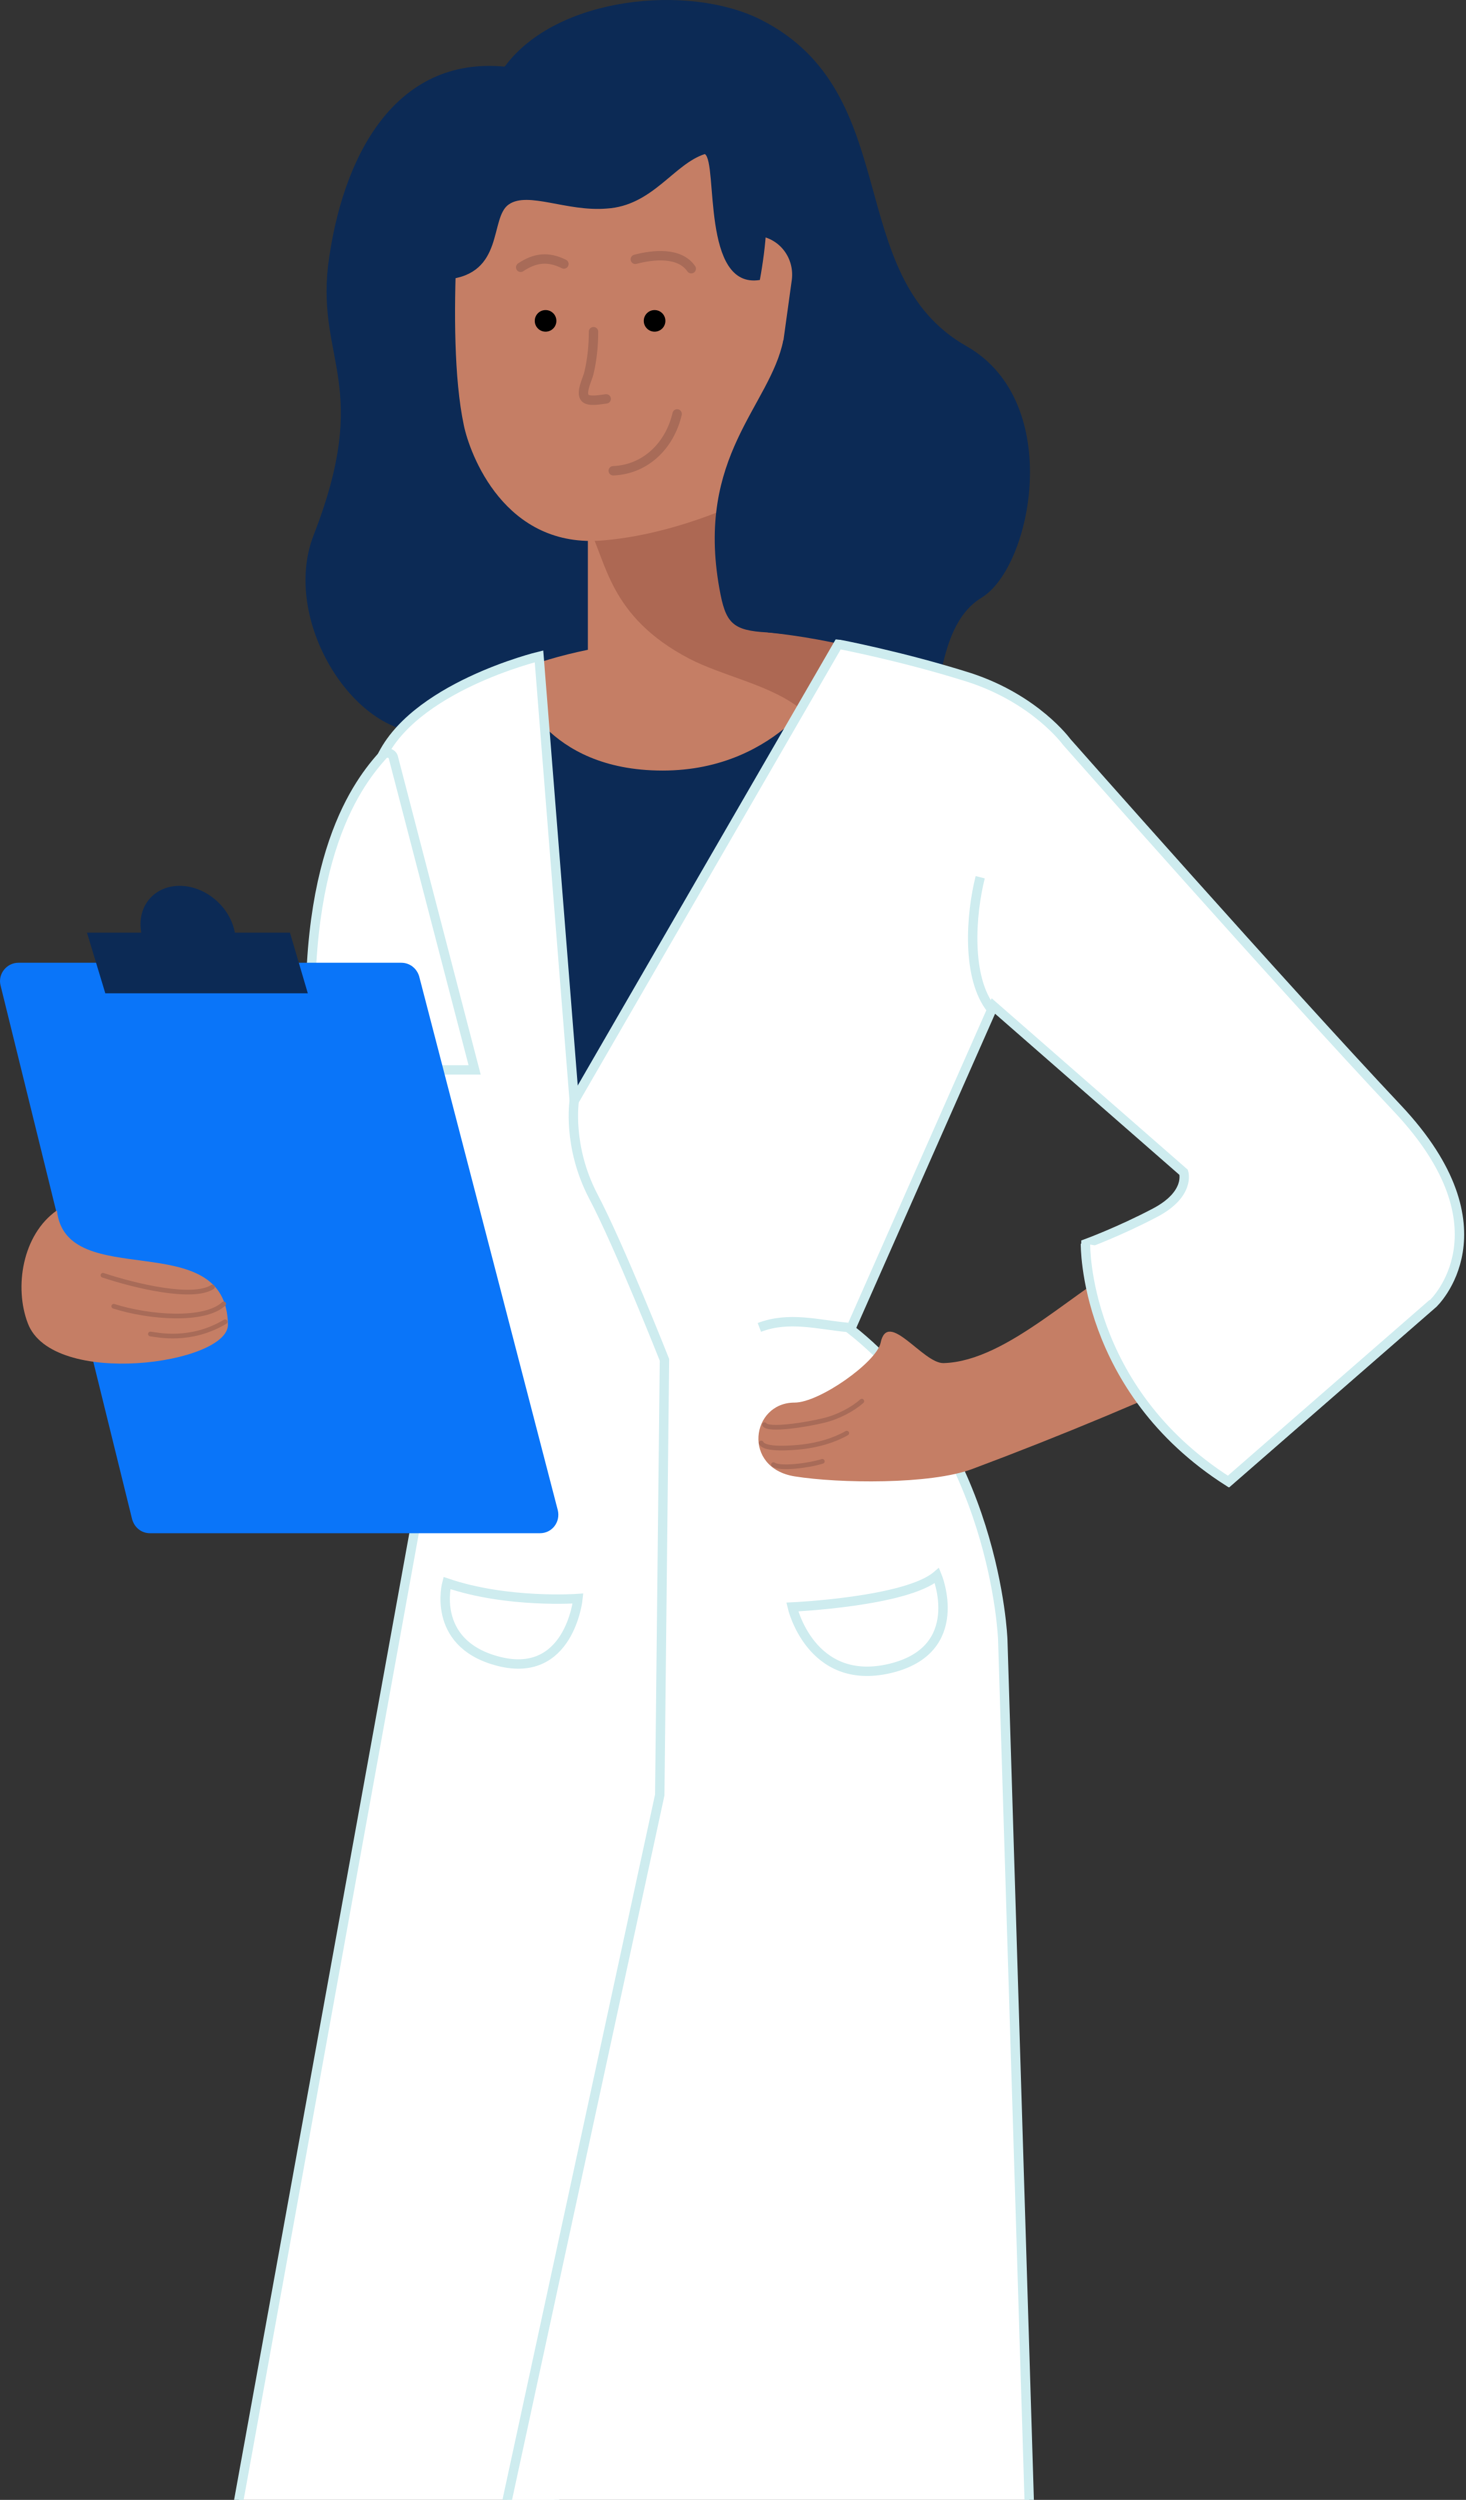 <svg width="312" height="532" viewBox="0 0 312 532" fill="none" xmlns="http://www.w3.org/2000/svg">
<rect x="0" y="0" width="312" height="532" fill="#333333" stroke="none"/>
<path fill-rule="evenodd" clip-rule="evenodd" d="M107.412 14.184C118.412 -0.816 146.612 -3.516 161.912 4.184C192.812 19.784 179.112 58.584 205.712 73.684C226.612 85.584 219.612 120.684 208.912 127.184C198.212 133.684 200.712 153.284 195.712 160.284C182.912 178.084 170.212 175.684 153.912 154.284C147.012 145.184 130.112 145.484 130.112 145.484C121.912 141.384 115.212 154.884 90.712 155.884C75.212 156.484 59.812 131.884 66.712 113.984C79.112 82.184 67.512 76.884 69.812 56.584C72.812 32.984 84.212 11.984 107.412 14.184Z" fill="#0C2A55"/>
<path fill-rule="evenodd" clip-rule="evenodd" d="M185.611 140.684L178.711 153.584L123.011 257.184L101.011 181.684L106.111 144.484C106.111 144.484 112.811 140.784 125.111 138.284V95.384H163.311V136.584C170.211 137.284 177.611 138.584 185.611 140.684Z" fill="#C57E65"/>
<path fill-rule="evenodd" clip-rule="evenodd" d="M185.612 138.684L178.711 161.584C178.511 161.284 178.312 160.984 178.112 160.684C175.412 156.784 173.011 152.684 169.211 149.984C162.711 145.484 153.711 143.784 146.711 140.184C129.511 131.184 129.111 119.384 125.211 112.184C124.911 111.884 124.611 111.584 124.411 111.284C124.711 110.884 125.011 110.484 125.211 110.084C128.311 105.484 130.412 99.284 134.112 93.384H163.411V134.584C170.211 135.284 177.612 136.584 185.612 138.684Z" fill="#AD6853"/>
<path fill-rule="evenodd" clip-rule="evenodd" d="M110.111 145.784C110.111 145.784 115.811 163.984 141.011 163.984C166.211 163.984 176.411 143.984 176.411 143.984L155.711 252.484L114.811 265.684L101.011 211.884L110.111 145.784Z" fill="#0C2A55"/>
<path fill-rule="evenodd" clip-rule="evenodd" d="M114.712 139.684C114.712 139.684 87.412 146.284 80.811 161.984C80.811 161.984 76.212 188.284 83.311 215.584C90.412 242.884 90.412 313.684 90.412 313.684L37.312 606.584C37.312 606.584 54.011 636.584 83.811 646.384L95.011 627.684L160.712 354.084L144.012 248.484L122.212 234.284L114.712 139.684Z" fill="white" stroke="#CEECEF" stroke-width="2" stroke-miterlimit="10"/>
<path fill-rule="evenodd" clip-rule="evenodd" d="M178.411 137.084L122.211 234.284C122.211 234.284 120.711 243.884 126.211 254.484C131.811 265.084 141.411 289.384 141.411 289.384L140.411 381.984L88.412 622.284C88.412 622.284 118.911 651.584 157.812 645.584C196.712 639.584 222.012 628.884 222.012 628.884L213.411 348.884C213.411 348.884 211.911 307.184 181.011 282.884L211.411 214.084L251.911 249.484C251.911 249.484 253.411 254.084 245.811 258.084C238.211 262.084 231.112 264.684 231.112 264.684C231.112 264.684 230.612 295.584 261.512 315.284L305.012 277.384C305.012 277.384 321.711 261.684 297.411 235.884C273.111 210.084 227.012 157.884 227.012 157.884C227.012 157.884 220.412 148.784 206.312 144.184C192.112 139.684 178.411 137.084 178.411 137.084Z" fill="white" stroke="#CEECEF" stroke-width="2" stroke-miterlimit="10"/>
<path fill-rule="evenodd" clip-rule="evenodd" d="M241.912 267.684C229.712 273.284 214.712 289.684 200.812 290.084C196.412 290.184 188.912 278.484 187.412 285.784C186.512 289.884 174.412 298.484 169.112 298.484C159.812 298.484 157.912 312.384 169.112 314.184C178.412 315.684 198.012 315.984 207.012 312.584C225.712 305.584 244.912 297.584 263.212 289.084C258.412 284.784 254.412 279.584 249.312 275.584C246.612 273.484 243.012 272.184 241.912 267.684Z" fill="#C57E65"/>
<path fill-rule="evenodd" clip-rule="evenodd" d="M81.512 160.684C76.812 165.984 63.212 182.084 66.612 227.684H101.012L83.712 161.184C83.512 160.284 82.212 159.884 81.512 160.684Z" fill="white" stroke="#CEECEF" stroke-width="2" stroke-miterlimit="10"/>
<path fill-rule="evenodd" clip-rule="evenodd" d="M168.612 341.984C168.612 341.984 192.912 340.884 199.412 335.284C199.412 335.284 206.012 351.184 189.312 355.084C172.512 358.984 168.612 341.984 168.612 341.984Z" fill="white" stroke="#CEECEF" stroke-width="2" stroke-miterlimit="10"/>
<path fill-rule="evenodd" clip-rule="evenodd" d="M123.012 340.184C123.012 340.184 108.012 341.284 95.112 336.884C95.112 336.884 91.712 349.484 105.512 353.384C121.212 357.884 123.012 340.184 123.012 340.184Z" fill="white" stroke="#CEECEF" stroke-width="2" stroke-miterlimit="10"/>
<path fill-rule="evenodd" clip-rule="evenodd" d="M3.912 204.884H85.412C87.212 204.884 88.712 206.084 89.212 207.784L118.712 321.384C119.312 323.884 117.512 326.284 114.912 326.284H31.912C30.111 326.284 28.611 325.084 28.111 323.284L0.112 209.684C-0.488 207.284 1.412 204.884 3.912 204.884Z" fill="#0A75F9"/>
<path fill-rule="evenodd" clip-rule="evenodd" d="M12.112 257.584C14.012 275.284 48.212 260.584 48.512 281.884C48.612 290.284 11.112 295.484 5.912 281.584C3.012 273.984 4.712 262.784 12.112 257.584Z" fill="#C57E65"/>
<path d="M48.068 205.826C51.459 202.117 50.605 195.817 46.162 191.755C41.719 187.694 35.368 187.408 31.977 191.118C28.586 194.827 29.439 201.127 33.883 205.189C38.326 209.251 44.677 209.536 48.068 205.826Z" fill="#0C2A55"/>
<path fill-rule="evenodd" clip-rule="evenodd" d="M61.712 198.484H18.512L22.412 211.384H65.511L61.712 198.484Z" fill="#0C2A55"/>
<path fill-rule="evenodd" clip-rule="evenodd" d="M231.011 264.684C231.011 264.684 230.511 295.584 261.411 315.284L304.911 277.384" fill="white"/>
<path d="M231.011 264.684C231.011 264.684 230.511 295.584 261.411 315.284L304.911 277.384" stroke="#CEECEF" stroke-width="2" stroke-miterlimit="10"/>
<path d="M45.212 273.884C41.011 276.584 28.811 273.684 21.912 271.384" stroke="#A86B58" stroke-miterlimit="10" stroke-linecap="round" stroke-linejoin="round"/>
<path d="M47.611 277.484C43.511 281.284 31.712 280.384 24.212 277.984" stroke="#A86B58" stroke-miterlimit="10" stroke-linecap="round" stroke-linejoin="round"/>
<path d="M47.911 281.284C40.511 285.684 33.611 284.084 32.011 283.884" stroke="#A86B58" stroke-miterlimit="10" stroke-linecap="round" stroke-linejoin="round"/>
<path d="M162.712 303.184C163.512 304.484 171.712 303.184 175.312 302.284C178.312 301.584 181.512 299.884 183.412 298.184" stroke="#A86B58" stroke-miterlimit="10" stroke-linecap="round" stroke-linejoin="round"/>
<path d="M162.011 307.084C162.711 308.584 168.311 308.184 170.911 307.884C174.111 307.484 177.411 306.584 180.211 304.984" stroke="#A86B58" stroke-miterlimit="10" stroke-linecap="round" stroke-linejoin="round"/>
<path d="M164.612 311.684C166.012 312.684 172.212 311.884 175.012 310.984" stroke="#A86B58" stroke-miterlimit="10" stroke-linecap="round" stroke-linejoin="round"/>
<path fill-rule="evenodd" clip-rule="evenodd" d="M163.312 104.184C163.312 104.184 146.812 113.384 128.612 114.984C107.312 116.984 99.912 96.384 98.712 90.484C94.511 70.684 98.712 32.284 98.712 32.284H161.512L163.312 104.184Z" fill="#C57E65"/>
<path d="M161.412 50.184C156.912 49.584 152.712 52.684 152.012 57.284L149.412 76.084C148.812 80.584 151.912 84.784 156.512 85.484C161.012 86.084 165.212 82.984 165.912 78.384L168.512 59.584C169.112 54.984 166.012 50.784 161.412 50.184Z" fill="#C57E65"/>
<path fill-rule="evenodd" clip-rule="evenodd" d="M150.012 32.784C152.812 34.684 149.212 61.584 161.712 59.584C167.212 29.784 158.012 7.484 129.312 7.084C100.612 6.684 90.412 33.984 95.012 59.484C107.512 58.384 104.112 46.284 108.312 43.484C112.412 40.684 120.612 45.084 129.112 44.384C138.912 43.784 143.412 34.884 150.012 32.784Z" fill="#0C2A55"/>
<path d="M139.311 70.584C140.582 70.584 141.611 69.554 141.611 68.284C141.611 67.014 140.582 65.984 139.311 65.984C138.041 65.984 137.011 67.014 137.011 68.284C137.011 69.554 138.041 70.584 139.311 70.584Z" fill="black"/>
<path d="M116.112 70.584C117.382 70.584 118.412 69.554 118.412 68.284C118.412 67.014 117.382 65.984 116.112 65.984C114.841 65.984 113.812 67.014 113.812 68.284C113.812 69.554 114.841 70.584 116.112 70.584Z" fill="black"/>
<path d="M126.312 70.584C126.312 73.584 126.012 76.584 125.312 79.484C125.012 80.684 123.512 83.584 124.512 84.684C125.312 85.584 128.012 84.984 129.012 84.884" stroke="#A86B58" stroke-width="2" stroke-miterlimit="10" stroke-linecap="round" stroke-linejoin="round"/>
<path d="M211.012 214.784C205.612 208.084 206.612 194.584 208.612 186.684" stroke="#CEECEF" stroke-width="2" stroke-miterlimit="10"/>
<path d="M180.412 282.484C174.012 281.884 167.912 280.084 161.612 282.484" stroke="#CEECEF" stroke-width="2" stroke-miterlimit="10"/>
<path fill-rule="evenodd" clip-rule="evenodd" d="M166.712 72.384C163.912 86.384 148.012 96.984 153.112 125.284C154.412 132.584 155.812 134.184 163.312 134.584C167.212 134.784 182.712 136.984 183.112 136.084C184.612 132.884 186.212 128.184 186.512 124.984C187.312 118.184 187.512 110.584 185.712 103.984C183.912 97.584 180.412 90.284 174.012 87.484C171.312 86.384 169.212 73.084 166.712 72.384Z" fill="#0C2A55"/>
<path d="M135.212 55.184C139.012 54.184 144.612 53.584 147.112 57.184" stroke="#A86B58" stroke-width="2" stroke-miterlimit="10" stroke-linecap="round" stroke-linejoin="round"/>
<path d="M120.012 56.184C116.612 54.484 113.812 54.884 110.812 56.884" stroke="#A86B58" stroke-width="2" stroke-miterlimit="10" stroke-linecap="round" stroke-linejoin="round"/>
<path d="M130.511 100.184C137.611 99.884 142.611 94.584 144.111 88.084" stroke="#A86B58" stroke-width="2" stroke-miterlimit="10" stroke-linecap="round" stroke-linejoin="round"/>
</svg>
